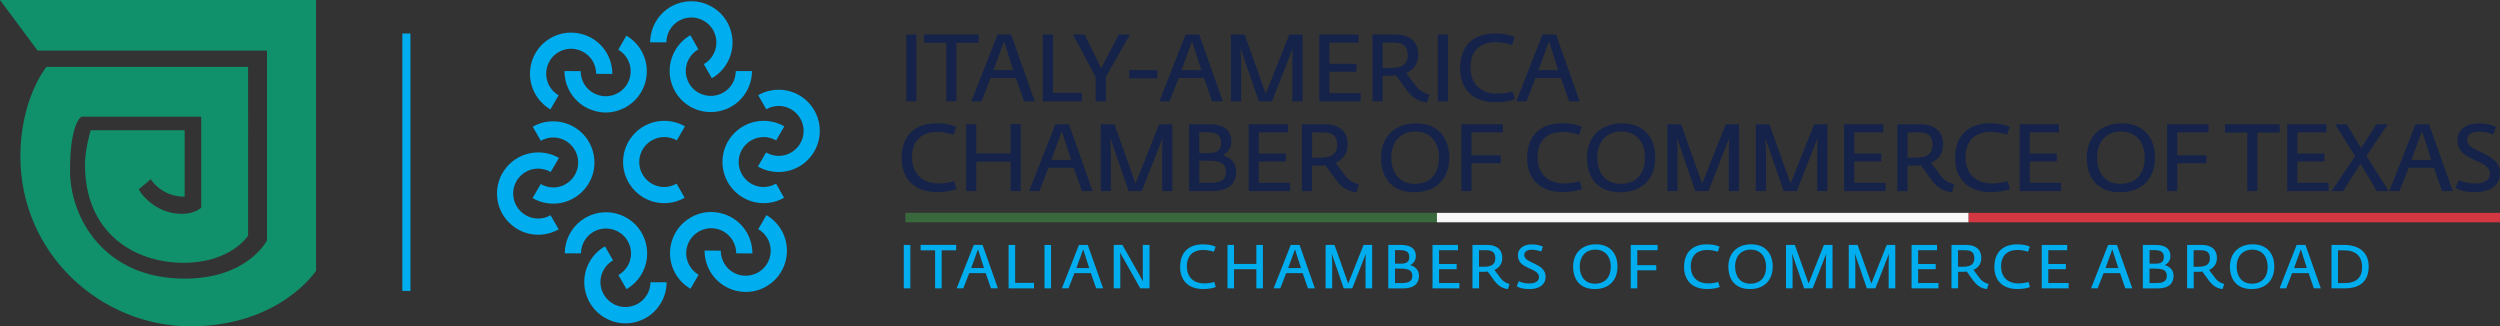 <?xml version="1.0" encoding="UTF-8"?>
<svg id="Livello_2" data-name="Livello 2" xmlns="http://www.w3.org/2000/svg" viewBox="0 0 506.65 66.12">
  <rect x="0" y="0" width="506.65" height="66.12" fill="#333333" stroke="none"/>
  <defs>
    <style>
      .cls-1 {
        fill: #11916b;
      }

      .cls-2 {
        fill: #15234a;
      }

      .cls-3 {
        fill: #00aeef;
      }

      .cls-4 {
        fill: #3a683d;
      }

      .cls-5 {
        fill: #f8f8f8;
      }

      .cls-6 {
        fill: #d33741;
      }
    </style>
  </defs>
  <g id="Livello_1-2" data-name="Livello 1">
    <path class="cls-1" d="M37.42,39.85v-13.45h-19.05s-1.15,3.9-1.15,6.89c0,14.23,10.33,19.97,19.97,19.97s13.09-5.51,13.09-5.51V13.55H9.41s-5.28,6.43-5.28,18.14c0,19.74,16.3,34.44,34.44,34.44s25.48-11.25,25.48-11.25V0H0l7.63,10.26h46.48v38.45s-3.85,7.76-16.71,7.76c-16.18,0-23.21-12.2-23.21-21.95s2.32-10.87,2.32-10.87h24.27v18.43s-1.24,1.26-3.91,1.26c-4.97,0-7.77-3.51-8.35-4.31-.15-.2-.28-.44-.37-.68l2.41-2.03s2.08,3.54,6.87,3.54Z"/>
    <g>
      <path class="cls-3" d="M183.16,49.64h1.33v8.8h-1.33v-8.8Z"/>
      <path class="cls-3" d="M189.51,50.73h-2.94v-1.1h7.21v1.1h-2.94v7.71h-1.33v-7.71Z"/>
      <path class="cls-3" d="M197.35,49.64h1.78l3.11,8.8h-1.41l-1.07-3.08h-3.34l-1.2,3.08h-1.34l3.46-8.8ZM199.42,54.33l-1.22-3.8-1.38,3.8h2.6Z"/>
      <path class="cls-3" d="M204.4,49.64h1.33v7.69h3.82v1.11h-5.15v-8.8Z"/>
      <path class="cls-3" d="M211.68,49.64h1.33v8.8h-1.33v-8.8Z"/>
      <path class="cls-3" d="M218.67,49.64h1.78l3.11,8.8h-1.41l-1.07-3.08h-3.34l-1.2,3.08h-1.34l3.46-8.8ZM220.74,54.33l-1.22-3.8-1.38,3.8h2.6Z"/>
      <path class="cls-3" d="M225.71,49.64h1.76l4.18,7.38-.05-1.07v-6.31h1.36v8.8h-1.87l-4.1-7.26.05.98v6.28h-1.33v-8.8Z"/>
      <path class="cls-3" d="M239.17,54.1c0-2.86,1.62-4.58,4.59-4.58,1.51,0,2.27.32,2.6.47l-.36,1.03c-.5-.15-1.06-.36-2.22-.36-1.77-.01-3.25.96-3.25,3.31s1.54,3.47,3.5,3.47c.83,0,1.52-.15,2.05-.3l.31,1.03c-.49.19-1.22.4-2.59.4-3,0-4.64-1.78-4.64-4.48Z"/>
      <path class="cls-3" d="M248.76,49.64h1.33v3.85h4.52v-3.85h1.33v8.8h-1.33v-3.88h-4.52v3.88h-1.33v-8.8Z"/>
      <path class="cls-3" d="M261.59,49.64h1.78l3.11,8.8h-1.41l-1.07-3.08h-3.34l-1.2,3.08h-1.34l3.46-8.8ZM263.66,54.33l-1.22-3.8-1.38,3.8h2.6Z"/>
      <path class="cls-3" d="M268.64,49.64h1.81l2.78,7.82,3.11-7.82h1.74v8.8h-1.34v-5.42l.05-1.57-2.74,6.99h-1.73l-2.43-7.04.09,1.63v5.4h-1.33v-8.8Z"/>
      <path class="cls-3" d="M281.36,49.64h2.6c2.04,0,2.98.86,2.98,2.24,0,1.31-.97,1.73-1.11,1.83v.03c.2.06,1.74.46,1.74,2.14,0,1.49-.88,2.57-3.24,2.57h-2.98v-8.8ZM283.87,53.44c1.23,0,1.73-.39,1.73-1.36,0-1.06-.67-1.39-1.91-1.39h-.98v2.75h1.16ZM284.12,57.36c1.2,0,2.1-.27,2.1-1.44,0-1.23-.9-1.48-2.43-1.48h-1.08v2.93h1.41Z"/>
      <path class="cls-3" d="M290.3,49.64h5.17v1.07h-3.83v2.79h3.56v1.05h-3.56v2.81h4.12v1.08h-5.45v-8.8Z"/>
      <path class="cls-3" d="M302.94,57.03l-1.44-2c-.2.04-.49.05-.72.05h-1.03v3.36h-1.34v-8.8h3.03c1.77,0,3.01.83,3.01,2.66,0,1.02-.49,1.93-1.59,2.4l1.25,1.67c.56.74,1.2,1.01,1.81,1.17l-.3,1.03c-.85-.04-1.84-.47-2.65-1.54ZM300.85,54.05c1.33,0,2.19-.45,2.19-1.68s-.61-1.66-1.89-1.66h-1.41v3.34h1.11Z"/>
      <path class="cls-3" d="M307.38,58.03l.41-1.03c.7.29,1.28.45,2.15.45,1.01,0,1.95-.34,1.95-1.29,0-1.98-4.27-1.49-4.27-4.41,0-1.51,1.32-2.22,2.76-2.22,1.12,0,1.74.22,2.32.47l-.37.97c-.56-.19-1.07-.35-1.9-.35-.93,0-1.52.36-1.52,1.08,0,1.74,4.32,1.56,4.32,4.37,0,1.76-1.52,2.52-3.26,2.52-1.33,0-2.05-.27-2.59-.56Z"/>
      <path class="cls-3" d="M318.81,54.02c0-2.76,1.83-4.51,4.62-4.51,2.94,0,4.37,1.94,4.37,4.53,0,2.73-1.69,4.54-4.61,4.54s-4.38-1.84-4.38-4.57ZM326.44,54.03c0-1.96-1.07-3.44-3.13-3.44s-3.16,1.48-3.16,3.41.98,3.49,3.08,3.49c2.23,0,3.21-1.51,3.21-3.46Z"/>
      <path class="cls-3" d="M330.48,49.64h5.45v1.07h-4.12v3.03h3.85v1.04h-3.85v3.66h-1.33v-8.8Z"/>
      <path class="cls-3" d="M341.3,54.1c0-2.86,1.62-4.58,4.59-4.58,1.51,0,2.27.32,2.6.47l-.36,1.03c-.5-.15-1.06-.36-2.22-.36-1.77-.01-3.25.96-3.25,3.31s1.54,3.47,3.5,3.47c.83,0,1.52-.15,2.05-.3l.31,1.03c-.49.19-1.22.4-2.59.4-3,0-4.64-1.78-4.64-4.48Z"/>
      <path class="cls-3" d="M350.27,54.02c0-2.76,1.83-4.51,4.62-4.51,2.94,0,4.37,1.94,4.37,4.53,0,2.73-1.69,4.54-4.61,4.54s-4.38-1.84-4.38-4.57ZM357.91,54.03c0-1.96-1.07-3.44-3.12-3.44s-3.16,1.48-3.16,3.41.98,3.49,3.08,3.49c2.23,0,3.21-1.51,3.21-3.46Z"/>
      <path class="cls-3" d="M361.94,49.64h1.81l2.78,7.82,3.11-7.82h1.74v8.8h-1.34v-5.42l.05-1.57-2.74,6.99h-1.73l-2.43-7.04.09,1.63v5.4h-1.33v-8.8Z"/>
      <path class="cls-3" d="M374.66,49.64h1.81l2.78,7.82,3.11-7.82h1.74v8.8h-1.34v-5.42l.05-1.57-2.74,6.99h-1.73l-2.43-7.04.09,1.63v5.4h-1.33v-8.8Z"/>
      <path class="cls-3" d="M387.39,49.64h5.17v1.07h-3.83v2.79h3.56v1.05h-3.56v2.81h4.12v1.08h-5.45v-8.8Z"/>
      <path class="cls-3" d="M400.02,57.03l-1.44-2c-.2.04-.49.05-.72.05h-1.03v3.36h-1.34v-8.8h3.03c1.77,0,3.01.83,3.01,2.66,0,1.02-.49,1.93-1.59,2.4l1.25,1.67c.56.74,1.2,1.01,1.81,1.17l-.3,1.03c-.85-.04-1.84-.47-2.65-1.54ZM397.93,54.05c1.33,0,2.19-.45,2.19-1.68s-.61-1.66-1.89-1.66h-1.41v3.34h1.11Z"/>
      <path class="cls-3" d="M404.18,54.1c0-2.86,1.62-4.58,4.59-4.58,1.51,0,2.27.32,2.6.47l-.36,1.03c-.5-.15-1.06-.36-2.22-.36-1.77-.01-3.25.96-3.25,3.31s1.54,3.47,3.5,3.47c.83,0,1.52-.15,2.05-.3l.31,1.03c-.49.19-1.22.4-2.59.4-3,0-4.64-1.78-4.64-4.48Z"/>
      <path class="cls-3" d="M413.77,49.64h5.17v1.07h-3.83v2.79h3.56v1.05h-3.56v2.81h4.12v1.08h-5.45v-8.8Z"/>
      <path class="cls-3" d="M427.24,49.64h1.78l3.11,8.8h-1.41l-1.07-3.08h-3.34l-1.2,3.08h-1.34l3.46-8.8ZM429.3,54.33l-1.22-3.8-1.38,3.8h2.6Z"/>
      <path class="cls-3" d="M434.28,49.64h2.6c2.04,0,2.98.86,2.98,2.24,0,1.31-.97,1.73-1.11,1.83v.03c.2.06,1.74.46,1.74,2.14,0,1.49-.88,2.57-3.24,2.57h-2.98v-8.8ZM436.79,53.44c1.23,0,1.73-.39,1.73-1.36,0-1.06-.67-1.39-1.91-1.39h-.98v2.75h1.16ZM437.03,57.36c1.2,0,2.1-.27,2.1-1.44,0-1.23-.9-1.48-2.43-1.48h-1.08v2.93h1.41Z"/>
      <path class="cls-3" d="M447.77,57.03l-1.44-2c-.2.04-.49.05-.72.05h-1.03v3.36h-1.34v-8.8h3.03c1.77,0,3.01.83,3.01,2.66,0,1.02-.49,1.93-1.59,2.4l1.25,1.67c.56.74,1.2,1.01,1.81,1.17l-.3,1.03c-.85-.04-1.84-.47-2.65-1.54ZM445.67,54.05c1.33,0,2.19-.45,2.19-1.68s-.61-1.66-1.89-1.66h-1.41v3.34h1.11Z"/>
      <path class="cls-3" d="M451.92,54.02c0-2.76,1.83-4.51,4.62-4.51,2.94,0,4.37,1.94,4.37,4.53,0,2.73-1.69,4.54-4.61,4.54s-4.38-1.84-4.38-4.57ZM459.56,54.03c0-1.96-1.07-3.44-3.12-3.44s-3.16,1.48-3.16,3.41.98,3.49,3.08,3.49c2.23,0,3.21-1.51,3.21-3.46Z"/>
      <path class="cls-3" d="M465.45,49.64h1.78l3.11,8.8h-1.41l-1.07-3.08h-3.34l-1.2,3.08h-1.34l3.46-8.8ZM467.51,54.33l-1.22-3.8-1.38,3.8h2.6Z"/>
      <path class="cls-3" d="M472.49,49.64h2.59c2.9,0,4.96,1.44,4.96,4.37,0,3.08-1.88,4.43-4.88,4.43h-2.66v-8.8ZM475.29,57.36c2.2,0,3.41-1.1,3.41-3.21,0-2.33-1.38-3.42-3.66-3.42h-1.23v6.64h1.48Z"/>
    </g>
    <g>
      <path class="cls-2" d="M183.67,6.99h2.05v13.54h-2.05V6.99Z"/>
      <path class="cls-2" d="M191.77,8.67h-4.52v-1.69h11.09v1.69h-4.52v11.85h-2.05v-11.85Z"/>
      <path class="cls-2" d="M202.17,6.99h2.74l4.79,13.54h-2.16l-1.65-4.73h-5.13l-1.84,4.73h-2.07l5.32-13.54ZM205.35,14.21l-1.88-5.84-2.13,5.84h4Z"/>
      <path class="cls-2" d="M211.34,6.99h2.05v11.83h5.88v1.7h-7.93V6.99Z"/>
      <path class="cls-2" d="M222.05,15.63l-4.6-8.64h2.36l3.35,6.86,3.58-6.86h2.26l-4.88,8.6v4.94h-2.07v-4.9Z"/>
      <path class="cls-2" d="M228.85,14.21h5.71v1.67h-5.71v-1.67Z"/>
      <path class="cls-2" d="M240.28,6.99h2.74l4.79,13.54h-2.16l-1.65-4.73h-5.13l-1.84,4.73h-2.07l5.32-13.54ZM243.46,14.21l-1.88-5.84-2.13,5.84h4Z"/>
      <path class="cls-2" d="M249.46,6.99h2.78l4.27,12.03,4.79-12.03h2.68v13.54h-2.07v-8.33l.08-2.41-4.21,10.74h-2.66l-3.73-10.82.13,2.51v8.31h-2.05V6.99Z"/>
      <path class="cls-2" d="M267.37,6.99h7.95v1.65h-5.9v4.29h5.48v1.61h-5.48v4.33h6.34v1.67h-8.39V6.99Z"/>
      <path class="cls-2" d="M285.14,18.36l-2.22-3.08c-.31.06-.75.08-1.11.08h-1.59v5.17h-2.07V6.99h4.65c2.72,0,4.63,1.28,4.63,4.1,0,1.57-.75,2.97-2.45,3.7l1.92,2.57c.86,1.13,1.84,1.55,2.78,1.8l-.46,1.59c-1.3-.06-2.83-.73-4.08-2.38ZM281.92,13.77c2.05,0,3.37-.69,3.37-2.58s-.94-2.55-2.91-2.55h-2.16v5.13h1.7Z"/>
      <path class="cls-2" d="M291.39,6.99h2.05v13.54h-2.05V6.99Z"/>
      <path class="cls-2" d="M295.91,13.84c0-4.4,2.49-7.05,7.07-7.05,2.32,0,3.49.5,4,.73l-.56,1.59c-.77-.23-1.63-.56-3.41-.56-2.72-.02-5,1.47-5,5.09s2.37,5.34,5.38,5.34c1.28,0,2.34-.23,3.16-.46l.48,1.59c-.75.29-1.88.61-3.98.61-4.62,0-7.14-2.74-7.14-6.89Z"/>
      <path class="cls-2" d="M312.61,6.99h2.74l4.79,13.54h-2.16l-1.65-4.73h-5.13l-1.84,4.73h-2.07l5.32-13.54ZM315.79,14.21l-1.88-5.84-2.13,5.84h4Z"/>
      <path class="cls-2" d="M182.73,32.04c0-4.4,2.49-7.05,7.07-7.05,2.32,0,3.49.5,4,.73l-.56,1.59c-.77-.23-1.63-.56-3.41-.56-2.72-.02-5,1.47-5,5.09s2.37,5.34,5.38,5.34c1.28,0,2.34-.23,3.16-.46l.48,1.59c-.75.29-1.88.61-3.98.61-4.62,0-7.14-2.74-7.14-6.89Z"/>
      <path class="cls-2" d="M195.81,25.18h2.05v5.92h6.95v-5.92h2.05v13.54h-2.05v-5.97h-6.95v5.97h-2.05v-13.54Z"/>
      <path class="cls-2" d="M213.89,25.18h2.74l4.79,13.54h-2.16l-1.65-4.73h-5.13l-1.84,4.73h-2.07l5.32-13.54ZM217.07,32.4l-1.88-5.84-2.13,5.84h4Z"/>
      <path class="cls-2" d="M223.07,25.18h2.78l4.27,12.03,4.79-12.03h2.68v13.54h-2.07v-8.33l.08-2.41-4.21,10.74h-2.66l-3.73-10.82.13,2.51v8.31h-2.05v-13.54Z"/>
      <path class="cls-2" d="M240.97,25.18h4c3.14,0,4.58,1.32,4.58,3.45,0,2.01-1.49,2.66-1.7,2.81v.04c.31.1,2.68.71,2.68,3.29,0,2.3-1.36,3.95-4.98,3.95h-4.58v-13.54ZM244.82,31.03c1.9,0,2.66-.59,2.66-2.09,0-1.63-1.03-2.15-2.93-2.15h-1.51v4.23h1.78ZM245.21,37.06c1.84,0,3.24-.42,3.24-2.22,0-1.9-1.38-2.28-3.73-2.28h-1.67v4.5h2.16Z"/>
      <path class="cls-2" d="M253.06,25.18h7.95v1.65h-5.9v4.29h5.48v1.61h-5.48v4.33h6.34v1.67h-8.39v-13.54Z"/>
      <path class="cls-2" d="M270.83,36.56l-2.22-3.08c-.31.06-.75.08-1.11.08h-1.59v5.17h-2.07v-13.54h4.65c2.72,0,4.63,1.28,4.63,4.1,0,1.57-.75,2.97-2.45,3.7l1.92,2.57c.86,1.13,1.84,1.55,2.78,1.8l-.46,1.59c-1.3-.06-2.83-.73-4.08-2.38ZM267.62,31.96c2.05,0,3.37-.69,3.37-2.58s-.94-2.55-2.91-2.55h-2.16v5.13h1.7Z"/>
      <path class="cls-2" d="M279.89,31.93c0-4.25,2.81-6.93,7.1-6.93,4.52,0,6.72,2.99,6.72,6.97,0,4.19-2.6,6.99-7.09,6.99s-6.74-2.83-6.74-7.03ZM291.63,31.94c0-3.01-1.65-5.29-4.81-5.29s-4.86,2.28-4.86,5.25,1.51,5.36,4.73,5.36c3.43,0,4.94-2.32,4.94-5.32Z"/>
      <path class="cls-2" d="M296.17,25.18h8.39v1.65h-6.34v4.65h5.92v1.61h-5.92v5.63h-2.05v-13.54Z"/>
      <path class="cls-2" d="M309.49,32.04c0-4.4,2.49-7.05,7.07-7.05,2.32,0,3.49.5,4,.73l-.56,1.59c-.77-.23-1.63-.56-3.41-.56-2.72-.02-5,1.47-5,5.09s2.37,5.34,5.38,5.34c1.28,0,2.34-.23,3.16-.46l.48,1.59c-.75.29-1.88.61-3.98.61-4.62,0-7.14-2.74-7.14-6.89Z"/>
      <path class="cls-2" d="M321.63,31.93c0-4.25,2.81-6.93,7.1-6.93,4.52,0,6.72,2.99,6.72,6.97,0,4.19-2.6,6.99-7.09,6.99s-6.74-2.83-6.74-7.03ZM333.37,31.94c0-3.01-1.65-5.29-4.81-5.29s-4.86,2.28-4.86,5.25,1.51,5.36,4.73,5.36c3.43,0,4.94-2.32,4.94-5.32Z"/>
      <path class="cls-2" d="M337.91,25.18h2.78l4.27,12.03,4.79-12.03h2.68v13.54h-2.07v-8.33l.08-2.41-4.21,10.74h-2.66l-3.73-10.82.13,2.51v8.31h-2.05v-13.54Z"/>
      <path class="cls-2" d="M355.82,25.18h2.78l4.27,12.03,4.79-12.03h2.68v13.54h-2.07v-8.33l.08-2.41-4.21,10.74h-2.66l-3.73-10.82.13,2.51v8.31h-2.05v-13.54Z"/>
      <path class="cls-2" d="M373.73,25.18h7.95v1.65h-5.9v4.29h5.48v1.61h-5.48v4.33h6.34v1.67h-8.39v-13.54Z"/>
      <path class="cls-2" d="M391.5,36.56l-2.22-3.08c-.31.06-.75.08-1.11.08h-1.59v5.17h-2.07v-13.54h4.65c2.72,0,4.63,1.28,4.63,4.1,0,1.57-.75,2.97-2.45,3.7l1.92,2.57c.86,1.13,1.84,1.55,2.78,1.8l-.46,1.59c-1.3-.06-2.83-.73-4.08-2.38ZM388.28,31.96c2.05,0,3.37-.69,3.37-2.58s-.94-2.55-2.91-2.55h-2.16v5.13h1.7Z"/>
      <path class="cls-2" d="M396.23,32.04c0-4.4,2.49-7.05,7.07-7.05,2.32,0,3.49.5,4,.73l-.56,1.59c-.77-.23-1.63-.56-3.41-.56-2.72-.02-5,1.47-5,5.09s2.37,5.34,5.38,5.34c1.28,0,2.34-.23,3.16-.46l.48,1.59c-.75.29-1.88.61-3.98.61-4.62,0-7.14-2.74-7.14-6.89Z"/>
      <path class="cls-2" d="M409.31,25.18h7.95v1.65h-5.9v4.29h5.48v1.61h-5.48v4.33h6.34v1.67h-8.39v-13.54Z"/>
      <path class="cls-2" d="M422.91,31.93c0-4.25,2.81-6.93,7.1-6.93,4.52,0,6.72,2.99,6.72,6.97,0,4.19-2.6,6.99-7.09,6.99s-6.74-2.83-6.74-7.03ZM434.65,31.94c0-3.01-1.65-5.29-4.81-5.29s-4.86,2.28-4.86,5.25,1.51,5.36,4.73,5.36c3.43,0,4.94-2.32,4.94-5.32Z"/>
      <path class="cls-2" d="M439.19,25.18h8.39v1.65h-6.34v4.65h5.92v1.61h-5.92v5.63h-2.05v-13.54Z"/>
      <path class="cls-2" d="M455.43,26.87h-4.52v-1.69h11.09v1.69h-4.52v11.85h-2.05v-11.85Z"/>
      <path class="cls-2" d="M463.53,25.18h7.95v1.65h-5.9v4.29h5.48v1.61h-5.48v4.33h6.34v1.67h-8.39v-13.54Z"/>
      <path class="cls-2" d="M477.29,31.64l-4.06-6.45h2.36l2.91,4.83,3.1-4.83h2.28l-4.29,6.4,4.5,7.14h-2.39l-3.31-5.53-3.54,5.53h-2.34l4.79-7.08Z"/>
      <path class="cls-2" d="M489.54,25.18h2.74l4.79,13.54h-2.16l-1.65-4.73h-5.13l-1.84,4.73h-2.07l5.32-13.54ZM492.72,32.4l-1.88-5.84-2.13,5.84h4Z"/>
      <path class="cls-2" d="M497.65,38.09l.63-1.59c1.07.44,1.97.69,3.31.69,1.55,0,3.01-.52,3.01-1.99,0-3.04-6.57-2.3-6.57-6.78,0-2.32,2.03-3.41,4.25-3.41,1.72,0,2.68.34,3.56.73l-.57,1.49c-.86-.29-1.65-.54-2.93-.54-1.44,0-2.34.56-2.34,1.67,0,2.68,6.65,2.39,6.65,6.72,0,2.7-2.34,3.87-5.02,3.87-2.05,0-3.16-.42-3.98-.86Z"/>
    </g>
    <g>
      <g>
        <path class="cls-3" d="M134.62,27.77c.89,0,1.78.25,2.54.68l1.65-2.84c-1.27-.74-2.72-1.12-4.2-1.12-4.6,0-8.34,3.74-8.34,8.33s3.74,8.35,8.34,8.35c1.46,0,2.89-.37,4.14-1.1l-1.63-2.85c-.76.44-1.63.68-2.51.68-2.79,0-5.06-2.28-5.06-5.07s2.27-5.05,5.06-5.05Z"/>
        <path class="cls-3" d="M154.75,27.77c.9,0,1.78.25,2.55.68l1.65-2.84c-1.27-.74-2.72-1.12-4.2-1.12-4.6,0-8.34,3.74-8.34,8.33s3.74,8.35,8.34,8.35c1.46,0,2.89-.37,4.15-1.1l-1.63-2.85c-.76.44-1.63.68-2.51.68-2.79,0-5.06-2.28-5.06-5.07s2.27-5.05,5.06-5.05Z"/>
        <path class="cls-3" d="M157.81,18.19c-1.46,0-2.89.37-4.15,1.1l1.63,2.86c.76-.44,1.63-.68,2.51-.68,2.79,0,5.06,2.28,5.06,5.06s-2.27,5.06-5.06,5.06c-.89,0-1.78-.25-2.55-.69l-1.65,2.84c1.27.75,2.72,1.12,4.2,1.12,4.6,0,8.34-3.74,8.34-8.34s-3.74-8.34-8.34-8.34Z"/>
        <path class="cls-3" d="M141.61,46.93c1.17-.67,2.53-.86,3.84-.5,1.3.36,2.4,1.2,3.07,2.37.45.77.68,1.64.68,2.54l3.28.02c0-1.48-.38-2.94-1.12-4.22-1.11-1.93-2.92-3.31-5.07-3.88-2.16-.59-4.4-.3-6.33.83-1.93,1.1-3.31,2.91-3.89,5.05-.58,2.16-.28,4.41.83,6.35.73,1.25,1.78,2.3,3.03,3.03l1.65-2.83c-.76-.45-1.39-1.08-1.83-1.85-.68-1.17-.86-2.53-.51-3.84.35-1.29,1.19-2.38,2.36-3.07Z"/>
        <path class="cls-3" d="M155.32,43.6l-1.65,2.85c.76.44,1.39,1.08,1.84,1.83,1.4,2.42.57,5.53-1.85,6.92-1.17.66-2.53.85-3.84.51-1.31-.36-2.4-1.19-3.07-2.36-.45-.78-.68-1.65-.68-2.55l-3.28-.02c0,1.47.38,2.93,1.12,4.21,1.55,2.67,4.35,4.17,7.24,4.17,1.42,0,2.85-.35,4.16-1.12,3.99-2.3,5.36-7.41,3.06-11.4-.73-1.25-1.78-2.3-3.03-3.04Z"/>
        <path class="cls-3" d="M125.35,46.99c1.17.66,2,1.76,2.36,3.06.35,1.31.17,2.68-.51,3.84-.45.77-1.09,1.42-1.87,1.85l1.63,2.86c1.28-.74,2.35-1.8,3.08-3.08,1.11-1.92,1.4-4.17.83-6.32-.58-2.16-1.95-3.95-3.89-5.07-3.98-2.3-9.1-.93-11.4,3.07-.72,1.25-1.11,2.68-1.12,4.14h3.28c0-.88.24-1.74.69-2.52,1.39-2.41,4.49-3.23,6.91-1.83Z"/>
        <path class="cls-3" d="M131.13,59.69c-.68,1.17-1.76,2.01-3.07,2.35-1.3.36-2.67.18-3.84-.5-1.17-.68-2-1.76-2.36-3.07-.35-1.31-.17-2.67.51-3.84.45-.78,1.09-1.43,1.87-1.86l-1.63-2.85c-1.28.73-2.35,1.79-3.09,3.07-2.3,3.99-.92,9.11,3.06,11.41,1.29.74,2.71,1.13,4.16,1.13.72,0,1.46-.09,2.17-.29,2.16-.58,3.96-1.96,5.07-3.89.73-1.25,1.11-2.7,1.12-4.14h-3.28c0,.88-.24,1.75-.68,2.5Z"/>
        <path class="cls-3" d="M112.12,37.99h0c-.89,0-1.77-.25-2.54-.69l-1.65,2.84c1.27.74,2.73,1.13,4.19,1.13,0,0,0,0,0,0,2.23,0,4.33-.87,5.9-2.45,1.58-1.57,2.45-3.66,2.45-5.89,0-4.59-3.74-8.34-8.35-8.34-1.46,0-2.89.37-4.15,1.09l1.63,2.86c.76-.44,1.64-.68,2.51-.68,2.8,0,5.06,2.28,5.06,5.07,0,1.35-.52,2.62-1.48,3.58-.95.96-2.22,1.48-3.58,1.48Z"/>
        <path class="cls-3" d="M109.06,44.29c-2.78,0-5.06-2.28-5.06-5.07s2.28-5.05,5.06-5.05h0c.9,0,1.77.24,2.55.68l1.66-2.84c-1.28-.74-2.72-1.12-4.21-1.12h0c-4.59,0-8.34,3.74-8.34,8.33s3.75,8.35,8.34,8.35c1.46,0,2.89-.37,4.16-1.1l-1.64-2.85c-.75.44-1.63.67-2.51.67Z"/>
        <path class="cls-3" d="M125.27,18.83c-1.17.67-2.54.86-3.84.49-1.31-.35-2.4-1.19-3.08-2.36-.44-.77-.68-1.64-.67-2.54l-3.28-.02c0,1.47.38,2.94,1.12,4.22,1.12,1.93,2.92,3.31,5.06,3.87.72.2,1.45.31,2.18.31,1.44,0,2.87-.4,4.16-1.14,3.98-2.28,5.35-7.4,3.05-11.4-.73-1.25-1.77-2.3-3.03-3.03l-1.64,2.84c.76.44,1.4,1.08,1.84,1.85,1.39,2.41.56,5.51-1.86,6.91Z"/>
        <path class="cls-3" d="M111.56,22.16l1.65-2.85c-.76-.44-1.4-1.08-1.84-1.84-1.4-2.42-.56-5.53,1.85-6.92,2.42-1.39,5.52-.54,6.92,1.87.44.78.68,1.64.67,2.54l3.28.02c0-1.47-.38-2.94-1.12-4.22-2.3-3.96-7.41-5.33-11.4-3.04-3.98,2.29-5.35,7.41-3.05,11.4.73,1.26,1.77,2.31,3.03,3.05Z"/>
        <path class="cls-3" d="M141.52,18.77c-1.17-.66-2.01-1.76-2.36-3.07-.36-1.31-.17-2.67.5-3.85.45-.78,1.1-1.42,1.87-1.85l-1.62-2.87c-1.28.74-2.34,1.8-3.08,3.08-1.12,1.92-1.41,4.17-.84,6.32.58,2.16,1.96,3.96,3.89,5.08,1.31.75,2.75,1.1,4.16,1.1,2.89,0,5.7-1.5,7.24-4.17.73-1.26,1.11-2.69,1.12-4.14h-3.29c0,.87-.23,1.75-.67,2.52-1.4,2.4-4.5,3.23-6.92,1.84Z"/>
        <path class="cls-3" d="M135.74,6.07c1.4-2.43,4.5-3.24,6.91-1.84,1.17.67,2.01,1.75,2.36,3.06.35,1.32.17,2.67-.51,3.85-.44.78-1.09,1.43-1.87,1.86l1.63,2.85c1.28-.72,2.35-1.79,3.08-3.07,1.11-1.93,1.41-4.18.83-6.34-.58-2.16-1.96-3.96-3.89-5.06-3.99-2.31-9.1-.96-11.4,3.06-.72,1.25-1.11,2.7-1.12,4.14h3.29c0-.88.23-1.75.68-2.5Z"/>
      </g>
      <rect class="cls-3" x="81.54" y="6.79" width="1.64" height="52.17"/>
    </g>
    <g>
      <rect class="cls-4" x="183.49" y="43.14" width="107.72" height="1.91"/>
      <rect class="cls-6" x="398.93" y="43.14" width="107.72" height="1.91"/>
      <rect class="cls-5" x="291.21" y="43.14" width="107.72" height="1.91"/>
    </g>
  </g>
</svg>